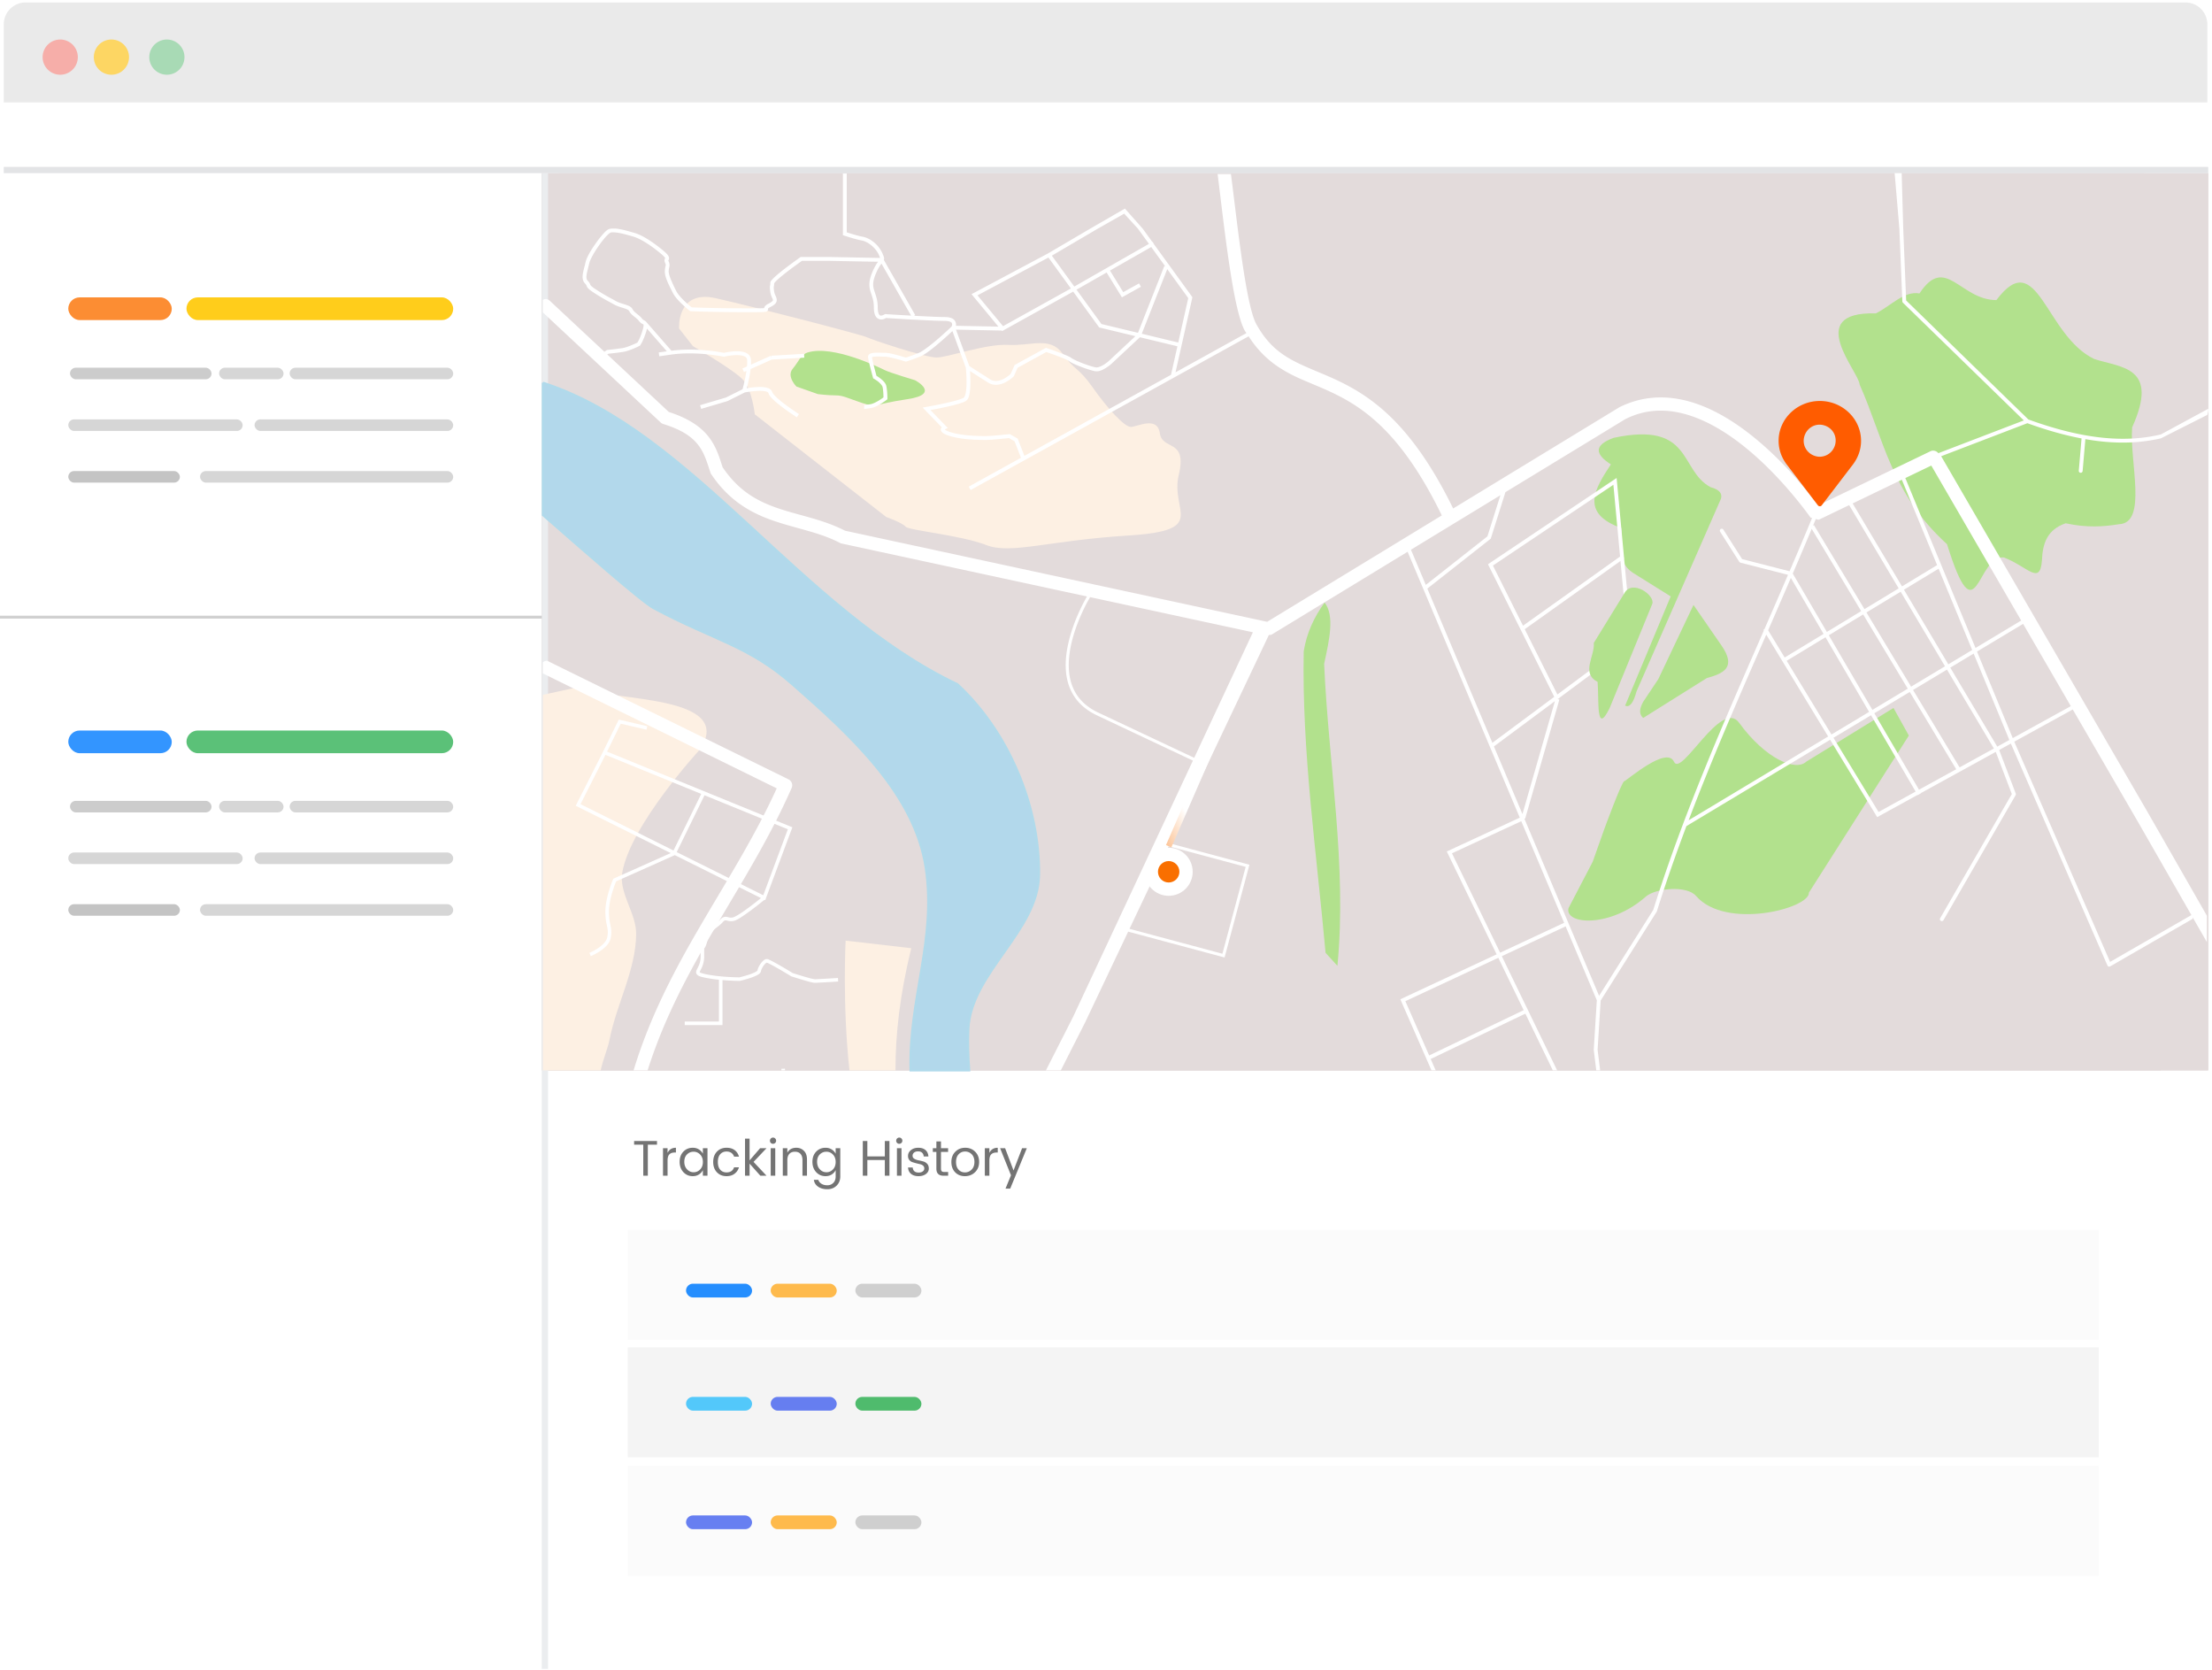 <svg xmlns="http://www.w3.org/2000/svg" xmlns:xlink="http://www.w3.org/1999/xlink" id="svg49" fill="none" version="1.1" width="530" height="400">
  <defs id="defs3">
    <pattern id="b" width="1" height="1" patternContentUnits="objectBoundingBox"/>
    <filter id="a" width="555.783" height="425.179" x="-13.047" y="-7.813" color-interpolation-filters="sRGB" filterUnits="userSpaceOnUse">
      <feFlood id="feFlood1" flood-opacity="0" result="BackgroundImageFix"/>
      <feColorMatrix id="feColorMatrix1" in="SourceAlpha" result="hardAlpha" values="0 0 0 0 0 0 0 0 0 0 0 0 0 0 0 0 0 0 127 0"/>
      <feOffset id="feOffset1" dy="4"/>
      <feGaussianBlur id="feGaussianBlur1" stdDeviation="6.5"/>
      <feComposite id="feComposite1" in2="hardAlpha" operator="out"/>
      <feColorMatrix id="feColorMatrix2" values="0 0 0 0 0 0 0 0 0 0 0 0 0 0 0 0 0 0 0.28 0"/>
      <feBlend id="feBlend2" in2="BackgroundImageFix" result="effect1_dropShadow_322_2"/>
      <feBlend id="feBlend3" in="SourceGraphic" in2="effect1_dropShadow_322_2" result="shape"/>
    </filter>
	<linearGradient xlink:href="#grad1" id="linegradient" x1="270.018" x2="440.402" y1="202.714" y2="122.601" gradientTransform="rotate(-45deg)" gradientUnits="userSpaceOnUse"/>
	<linearGradient id="grad1">
		<stop offset="0" stop-color="#f96f00"/>
		<stop offset="0" stop-color="#f96f00">
			<animate attributeName="offset" dur="5s" values="0; 0; 0.15; 0.67; 0.84; 1; 1" begin="0s" repeatCount="indefinite" />
		</stop>
		<stop offset="0.1" stop-color="#FFFFFF">
			<animate attributeName="offset" dur="5s" values="0.1; 0.1; 0.2; 0.72; 0.89; 1.1; 1.1" begin="0s" repeatCount="indefinite" />
		</stop>      
	</linearGradient>	
  </defs>
  <path id="path3" fill="#fff" d="M6 .59h517.782a6 6 0 0 1 6 6v387.179a6 6 0 0 1-6 6H6a6 6 0 0 1-6-6V6.589a6 6 0 0 1 6-6z"/>
  <path id="path4" fill="#eaeaea" fill-opacity="1" stroke="none" d="M6.139.59a5.24 5.24 0 0 0-5.24 5.238v18.71h527.984V5.827A5.238 5.238 0 0 0 523.645.59H6.139z"/>
  <path id="path5" fill="#A8DAB5" d="M39.985 17.901a4.216 4.216 0 1 0 0-8.432 4.216 4.216 0 0 0 0 8.432Z"/>
  <path id="path6" fill="#F6AEA9" d="M14.429 17.902a4.217 4.217 0 1 0 0-8.434 4.217 4.217 0 0 0 0 8.434Z"/>
  <path id="path7" fill="#FDD663" d="M26.696 17.902a4.217 4.217 0 1 0 0-8.434 4.217 4.217 0 0 0 0 8.434Z"/>
  <g id="g7" filter="url(#a)" transform="translate(-569.88 -48.422)"/>
  <g id="g49" transform="translate(0 6.118)">
    <path id="path8" fill="#e3dbdb" fill-opacity="1" d="M129.811 35.359H529.1v214.925H129.811z" style="mix-blend-mode:luminosity"/>
    <path id="path9" fill="#e3dbdb" fill-opacity="1" d="M134.467 35.36a4.39 4.39 0 0 0-4.39 4.39v210.533h387.68V39.75a4.39 4.39 0 0 0-4.39-4.39z" style="mix-blend-mode:luminosity"/>
    <path id="path10" fill="#e3dbdb" fill-opacity="1" d="M129.811 35.359H529.1v214.925H129.811z" style="mix-blend-mode:luminosity"/>
    <path id="path11" stroke="#e3e4e6" stroke-width="1.5" d="M.898 34.609H529.1"/>
    <path id="path12" fill="#f9f9f9" fill-opacity=".75" d="M150.407 288.52h352.455v26.333H150.407z"/>
    <g id="g14" opacity=".85" transform="translate(-.636 -6.716)">
      <rect id="rect12" width="15.827" height="3.297" x="165.008" y="308.106" fill="#007bff" rx="1.649"/>
      <rect id="rect13" width="15.827" height="3.297" x="185.296" y="308.106" fill="#ffaf2e" rx="1.649"/>
      <rect id="rect14" width="15.827" height="3.297" x="205.583" y="308.106" fill="#c8c8c8" rx="1.649"/>
    </g>
    <path id="path14" fill="#f9f9f9" fill-opacity=".75" d="M150.407 345.029h352.455v26.333H150.407z"/>
    <g id="g17" opacity=".85" transform="translate(-.636 -6.716)">
      <rect id="rect15" width="15.827" height="3.297" x="165.008" y="363.615" fill="#4e6af0" rx="1.649"/>
      <rect id="rect16" width="15.827" height="3.297" x="185.296" y="363.615" fill="#ffaf2e" rx="1.649"/>
      <rect id="rect17" width="15.827" height="3.297" x="205.583" y="363.615" fill="#c8c8c8" rx="1.649"/>
    </g>
    <path id="path17" fill="#f4f4f4" d="M150.407 316.631h352.455v26.333H150.407z"/>
    <g id="g20" opacity=".85" transform="translate(-.636 -6.716)">
      <rect id="rect18" width="15.827" height="3.297" x="165.008" y="335.217" fill="#37c1fb" rx="1.649"/>
      <rect id="rect19" width="15.827" height="3.297" x="185.296" y="335.217" fill="#4e6af0" rx="1.649"/>
      <rect id="rect20" width="15.827" height="3.297" x="205.583" y="335.217" fill="#33b156" rx="1.649"/>
    </g>
    <path id="path20" stroke="#ebedef" stroke-width="1.5" d="M130.561 35.359V393.65"/>
    <rect id="rect21" width="24.795" height="5.436" x="16.36" y="65.118" fill="#fc8d33" rx="2.718"/>
    <rect id="rect22" width="63.913" height="5.436" x="44.676" y="65.118" fill="#ffcd1b" rx="2.718"/>
    <rect id="rect23" width="33.916" height="2.769" x="16.769" y="81.966" fill="#ccc" rx="1.385"/>
    <rect id="rect24" width="26.741" height="2.769" x="16.36" y="106.723" fill="#c4c4c4" rx="1.385"/>
    <rect id="rect25" width="15.442" height="2.769" x="52.494" y="81.966" fill="#c4c4c4" fill-opacity=".69" rx="1.385"/>
    <rect id="rect26" width="41.778" height="2.769" x="16.36" y="94.345" fill="#c4c4c4" fill-opacity=".69" rx="1.385"/>
    <rect id="rect27" width="39.19" height="2.769" x="69.399" y="81.966" fill="#c4c4c4" fill-opacity=".69" rx="1.385"/>
    <rect id="rect28" width="47.593" height="2.769" x="60.997" y="94.345" fill="#c4c4c4" fill-opacity=".69" rx="1.385"/>
    <rect id="rect29" width="60.658" height="2.769" x="47.932" y="106.723" fill="#c4c4c4" fill-opacity=".69" rx="1.385"/>
    <rect id="rect30" width="24.795" height="5.436" x="16.36" y="168.875" fill="#007bff" fill-opacity=".8" rx="2.718"/>
    <rect id="rect31" width="63.913" height="5.436" x="44.676" y="168.875" fill="#33b156" fill-opacity=".8" rx="2.718"/>
    <rect id="rect32" width="33.916" height="2.769" x="16.769" y="185.722" fill="#ccc" rx="1.385"/>
    <rect id="rect33" width="26.741" height="2.769" x="16.36" y="210.48" fill="#c4c4c4" rx="1.385"/>
    <rect id="rect34" width="15.442" height="2.769" x="52.494" y="185.722" fill="#c4c4c4" fill-opacity=".69" rx="1.385"/>
    <rect id="rect35" width="41.778" height="2.769" x="16.36" y="198.101" fill="#c4c4c4" fill-opacity=".69" rx="1.385"/>
    <rect id="rect36" width="39.19" height="2.769" x="69.399" y="185.722" fill="#c4c4c4" fill-opacity=".69" rx="1.385"/>
    <rect id="rect37" width="47.593" height="2.769" x="60.997" y="198.101" fill="#c4c4c4" fill-opacity=".69" rx="1.385"/>
    <rect id="rect38" width="60.658" height="2.769" x="47.932" y="210.48" fill="#c4c4c4" fill-opacity=".69" rx="1.385"/>
    <path id="path38" fill="#747474" d="M151.935 268.08v-.876h5.484v.876h-2.196v7.44h-1.092v-7.44zm8.015.852v1.116c.392-.816 1.06-1.224 2.004-1.224v1.14h-.288c-.56 0-.988.148-1.284.444-.288.288-.432.792-.432 1.512v3.6h-1.092v-6.588zm7.802 5.088c.44-.448.66-1.044.66-1.788s-.22-1.34-.66-1.788a2.103 2.103 0 0 0-1.572-.672c-.608 0-1.132.216-1.572.648-.432.432-.648 1.02-.648 1.764s.22 1.348.66 1.812c.44.464.964.696 1.572.696a2.09 2.09 0 0 0 1.56-.672zm-1.764 1.608c-.896 0-1.644-.32-2.244-.96-.6-.648-.9-1.472-.9-2.472 0-1.008.296-1.82.888-2.436.6-.624 1.352-.936 2.256-.936.56 0 1.048.132 1.464.396.424.264.744.608.96 1.032v-1.32h1.104v6.588h-1.104v-1.344a2.645 2.645 0 0 1-.96 1.056c-.416.264-.904.396-1.464.396zm8.087 0c-.944 0-1.712-.312-2.304-.936-.592-.624-.888-1.444-.888-2.46 0-1.024.296-1.848.888-2.472.592-.624 1.36-.936 2.304-.936.792 0 1.436.184 1.932.552.504.368.856.892 1.056 1.572h-1.176a1.722 1.722 0 0 0-.66-.9c-.312-.216-.696-.324-1.152-.324-.624 0-1.128.22-1.512.66-.376.432-.564 1.048-.564 1.848 0 .792.188 1.408.564 1.848.384.432.888.648 1.512.648.936 0 1.54-.408 1.812-1.224h1.176c-.2.648-.556 1.164-1.068 1.548-.504.384-1.144.576-1.92.576zm5.528-.108h-1.092v-8.88h1.092v5.208l2.52-2.916h1.536l-3.108 3.276 3.108 3.312h-1.476l-2.58-2.892zm6.14-7.86a.718.718 0 0 1-.528.216.718.718 0 0 1-.528-.216.74.74 0 0 1-.204-.528c0-.208.072-.384.216-.528a.704.704 0 0 1 .516-.216c.208 0 .384.072.528.216.144.144.216.32.216.528a.718.718 0 0 1-.216.528zm-1.08 7.86v-6.588h1.092v6.588zm3.986-6.588V270c.448-.784 1.164-1.176 2.148-1.176.728 0 1.336.244 1.824.732.488.48.732 1.168.732 2.064v3.9h-1.08v-3.72c0-.664-.16-1.168-.48-1.512-.32-.344-.764-.516-1.332-.516-.56 0-1.004.172-1.332.516-.32.344-.48.848-.48 1.512v3.72h-1.092v-6.588zm9.156 6.696c-.896 0-1.644-.32-2.244-.96-.6-.648-.9-1.472-.9-2.472 0-1.008.296-1.82.888-2.436.6-.624 1.352-.936 2.256-.936.56 0 1.048.132 1.464.396.424.264.744.608.96 1.032v-1.32h1.104v6.756c0 .904-.292 1.64-.876 2.208-.584.576-1.324.864-2.22.864-.896 0-1.64-.208-2.232-.624-.584-.416-.916-.96-.996-1.632h1.068c.104.376.348.688.732.936.384.248.86.372 1.428.372s1.04-.188 1.416-.564c.384-.368.576-.888.576-1.56v-1.512a2.645 2.645 0 0 1-.96 1.056c-.416.264-.904.396-1.464.396zm1.764-1.608c.44-.448.66-1.044.66-1.788s-.22-1.34-.66-1.788a2.103 2.103 0 0 0-1.572-.672c-.608 0-1.132.216-1.572.648-.432.432-.648 1.02-.648 1.764s.22 1.348.66 1.812c.44.464.964.696 1.572.696a2.09 2.09 0 0 0 1.56-.672zm12.44-6.816h1.104v8.316h-1.104v-3.756h-4.188v3.756h-1.092v-8.316h1.092v3.696h4.188zm3.98.456a.718.718 0 0 1-.528.216.718.718 0 0 1-.528-.216.74.74 0 0 1-.204-.528c0-.208.072-.384.216-.528a.704.704 0 0 1 .516-.216c.208 0 .384.072.528.216.144.144.216.32.216.528a.718.718 0 0 1-.216.528zm-1.08 7.86v-6.588H216v6.588zm2.655-4.728c0-.552.228-1.016.684-1.392.464-.384 1.06-.576 1.788-.576.736 0 1.312.188 1.728.564.416.368.644.876.684 1.524h-1.128c-.016-.368-.14-.664-.372-.888-.232-.224-.556-.336-.972-.336-.408 0-.732.1-.972.3a.934.934 0 0 0-.348.756c0 .304.132.54.396.708.272.168.596.292.972.372.384.072.764.16 1.14.264.384.096.708.284.972.564.272.272.408.664.408 1.176 0 .504-.232.932-.696 1.284-.456.344-1.052.516-1.788.516s-1.328-.184-1.776-.552c-.44-.368-.68-.876-.72-1.524h1.128c.016.368.144.664.384.888.248.216.584.324 1.008.324.432 0 .768-.092 1.008-.276.248-.184.372-.416.372-.696 0-.288-.096-.516-.288-.684a1.597 1.597 0 0 0-.72-.348c-.288-.064-.604-.14-.948-.228-.336-.088-.648-.18-.936-.276a1.57 1.57 0 0 1-.72-.528c-.192-.248-.288-.56-.288-.936zm8.716 3.84h.9v.888h-1.104c-1.144 0-1.716-.564-1.716-1.692v-4.008h-.852v-.888h.852V267.3h1.104v1.632h1.704v.888h-1.704v4.008c0 .296.06.504.18.624s.332.18.636.18zm4.914.096a2.2 2.2 0 0 0 1.596-.66c.456-.448.684-1.064.684-1.848s-.216-1.396-.648-1.836c-.432-.44-.96-.66-1.584-.66-.616 0-1.132.22-1.548.66-.416.44-.624 1.056-.624 1.848 0 .784.2 1.396.6 1.836.4.44.908.66 1.524.66zm-2.34-.036c-.6-.624-.9-1.444-.9-2.46s.316-1.836.948-2.46c.632-.632 1.424-.948 2.376-.948s1.744.316 2.376.948c.632.624.948 1.444.948 2.46 0 1.008-.332 1.828-.996 2.46-.656.624-1.46.936-2.412.936s-1.732-.312-2.34-.936zm8.206-5.76v1.116c.392-.816 1.06-1.224 2.004-1.224v1.14h-.288c-.56 0-.988.148-1.284.444-.288.288-.432.792-.432 1.512v3.6h-1.092v-6.588zm5.174 6.48-2.604-6.48h1.2l2.016 5.328 2.052-5.328h1.128l-3.972 9.672h-1.128z"/>
    <path id="path39" stroke="#d0d0d0" stroke-width=".7" d="M-.684 141.721h130.495"/>
    <path id="path40" fill="#fdf0e3" fill-opacity="1" stroke="none" stroke-linecap="butt" stroke-linejoin="miter" stroke-opacity="1" stroke-width=".532" d="m212.332 117.721-31.485-24.594s-.605-5.744-2.721-8.163c-2.117-2.42-12.094-8.163-12.094-8.163l-3.326-4.234s-.605-9.373 8.768-7.256c9.373 2.117 35.073 8.768 36.282 9.373 1.21.605 13.908 4.837 16.63 4.837 2.72 0 11.79-3.326 17.233-3.023 5.442.302 9.978-2.117 13 2.116 3.024 4.233 3.629 3.024 7.257 8.163 3.628 5.141 7.559 9.373 9.07 9.373 1.512 0 6.35-2.72 6.955 1.512.605 4.233 6.652 1.21 4.535 9.978-2.116 8.768 7.318 13.313-12.088 14.524-19.407 1.212-28.13 4.603-34.09 2.265-5.96-2.338-18.605-3.5-19.29-4.394-.686-.894-4.636-2.314-4.636-2.314z" font-family="Optima-Medium" font-size="18.667" letter-spacing="0" style="line-height:1.25;-inkscape-font-specification:Optima-Medium;text-align:center" text-anchor="middle" word-spacing="0"/>
    <path id="path41" fill="#b2e18d" fill-opacity="1" stroke="none" stroke-linecap="butt" stroke-linejoin="miter" stroke-opacity="1" stroke-width=".532" d="m432.773 176.343 20.913-12.87 3.677 6.607-23.946 37.633c.194 3.78-19.895 8.992-27.026.804-2.323-2.668-9.84-1.814-12.059.153-8.498 7.531-19.516 6.735-18.506 2.742l5.79-11.1 2.736-7.721s4.183-11.422 4.826-11.583c.644-.16 10.135-8.526 11.904-4.665 1.77 3.86 11.311-15.212 15.605-9.33 6.359 8.71 13.558 11.71 16.087 9.33zm16.671-107.388c3.48-1.682 6.76-5.463 10.465-4.778 6.235-9.486 9.728 1.572 18.428 1.592 9.9-13.203 11.626 8.438 23.433 14.106 6.516 2.14 15.676 1.761 9.1 16.38-.675 8.227 3.763 22.962-3.185 23.206-3.74.6-7.726.871-12.74-.228-4.497 1.522-5.543 4.948-5.688 8.872-.467 6.12-3.314 1.576-9.1-.682-6.616-.733-6.475 19.85-13.65-3.185-13.446-12.21-15.197-25.379-20.93-38.22-.136-3.084-13.556-17.556 3.867-17.063zm-62.79 29.802c-4.971 1.825-4.37 4-.684 6.37-3.874 5.866-7.466 11.685 2.503 15.243.513 3.659-1.425 7.897 2.73 10.693l9.1 5.687-10.92 26.163c1.07.508 1.982-.596 2.73-3.413l20.248-46.182c.315-1.21-.354-2.163-2.503-2.73-7.57-4.06-4.23-15.832-23.205-11.83zm19.109 40.041-8.417 17.746-3.64 5.46c-.866 1.577-1.061 2.931 0 3.867l15.243-9.555c3.885-1.095 7.315-2.448 3.412-7.963zM193.545 78.312c6.027-1.863 17.234 3.628 18.444 4.233 1.209.605 7.256 2.419 7.256 2.419s6.35 3.326-1.814 4.535c-8.163 1.21-7.256 2.116-10.884.907-3.629-1.21-4.536-1.814-6.35-1.814s-4.233-.303-4.233-.303l-5.14-1.814s-2.419-2.418-.907-4.233c1.512-1.814 1.925-3.403 3.628-3.93z" font-family="Optima-Medium" font-size="18.667" letter-spacing="0" style="line-height:1.25;-inkscape-font-specification:Optima-Medium;text-align:center" text-anchor="middle" word-spacing="0"/>
    <path id="path42" fill="#fdf0e3" fill-opacity="1" stroke="none" stroke-linecap="butt" stroke-linejoin="miter" stroke-opacity="1" stroke-width=".532" d="m138.064 158.586-7.988 1.74v89.957h13.852c.504-2.486 1.664-5.064 2.148-7.494 1.686-8.462 6.233-16.466 6.35-25.094.068-5.06-4.191-9.83-3.326-14.816 1.995-11.516 18.746-29.629 18.746-29.629 8.24-13.026-20.97-11.34-29.782-14.664zm64.551 60.621s-.804 15.383.922 31.076h11.02c-.005-8.664 1.037-18.022 3.78-29.263z" font-family="Optima-Medium" font-size="18.667" letter-spacing="0" style="line-height:1.25;-inkscape-font-specification:Optima-Medium;text-align:center" text-anchor="middle" word-spacing="0"/>
    <path id="path43" fill="#fff" stroke-width=".577" d="m453.96 35.36 1.132 13.27.715 17.452c.005.118.054.23.138.313l28.97 28.2-20.487 7.848a1.588 1.588 0 0 0-1.739-.535l-27.093 13.045c-2.458-3.33-8.379-10.89-16.375-17.119-4.391-3.42-9.359-6.386-14.678-7.834-5.32-1.448-11.036-1.327-16.559 1.451-.038.02-.074.042-.11.065l-39.692 24.173c-6.402-13.077-12.738-20.536-18.754-25.222-6.132-4.778-11.872-6.655-16.649-8.783-4.777-2.129-8.575-4.377-11.763-10.153-2.563-4.642-4.642-24.922-6.079-35.955h-3.195c1.458 11.49 3.607 32.257 6.496 37.49.128.232.281.383.412.606l-16.994 9.398 4.047-17.988-9.176-12.652-.361-.631-.068.037-2.325-3.203-4.238-4.783-8.287 4.783-10.113 5.941-18.356 9.774 6.442 7.775-10.182-.2c.04-.23.034-.467-.02-.694a1.594 1.594 0 0 0-.79-1.02c-.448-.252-1.061-.383-1.922-.383-1.43 0-4.438-.145-7.305-.3l.285-.165-7.512-13.203c.039-.125.064-.256.053-.394-.028-.349-.166-.671-.402-1.202-1.001-2.252-3.14-3.709-4.752-3.978-1.194-.199-3.414-.932-3.79-1.055V35.45h-.923v14.764l.316.105s2.755.93 4.244 1.178c1.17.195 3.205 1.52 4.059 3.441.165.37.241.587.283.737l-11.914-.227h-7.107l-.12.084s-1.744 1.22-3.494 2.563c-.875.67-1.75 1.368-2.42 1.97a9.37 9.37 0 0 0-.828.827c-.213.248-.41.41-.41.814 0 .425-.046.455-.084.719-.037.264-.03.607.088 1.433.134.934.561 1.547.611 1.817.026.135.034.158-.085.303-.12.144-.419.374-.971.65-.632.316-.94.625-1.02.982-.009.037.004.042 0 .075a8.787 8.787 0 0 1-.675.035c-.72.017-1.924.017-3.895.017-7.783 0-12.697-.223-12.814-.228-.092-.071-.687-.528-1.48-1.27-.853-.795-1.813-1.833-2.222-2.65-.927-1.855-1.804-3.751-1.804-4.664 0-.518.097-.797.164-1.164.067-.367.052-.829-.215-1.362-.075-.148-.05-.09-.037-.12.012-.032.137-.17.17-.462.032-.29-.098-.593-.35-.904-.25-.31-.645-.683-1.295-1.215-2.579-2.11-4.912-3.53-6.658-4.029-.806-.23-1.976-.583-3.105-.82a13.4 13.4 0 0 0-1.362-.215h-.594v-.002c-.365.003-.731.004-1.035.125-.482.193-.894.622-1.43 1.217a24.699 24.699 0 0 0-1.702 2.162c-1.148 1.618-2.21 3.38-2.48 4.601-.228 1.02-.52 1.945-.644 2.785-.124.84-.063 1.68.538 2.28.409.41.26.415.472.797.213.383.628.76 1.922 1.584 2.562 1.63 2.819 1.646 4.426 2.564.877.501 1.786.738 2.494.965.708.227 1.142.45 1.264.693.287.575.756.96 1.199 1.315.443.354.866.681 1.162 1.076.43.574.927.724 1.014.795l.056.062a.652.652 0 0 1 .012.17c0 .195-.057.557-.225 1.115-.64 2.135-1.201 2.92-1.271 3.016-.189.091-2.29 1.101-3.465 1.297-1.359.226-3.68.46-3.68.46l-.115.013-.635.421-13.07-12.207a1.588 1.588 0 0 0-1.137-.425c-.19.047-.37.13-.53.242v2.97l28.24 26.38c.176.165.39.286.62.357 4.63 1.416 6.957 3.18 8.407 5.08 1.45 1.9 2.06 4.08 2.867 6.52a1.6 1.6 0 0 0 .185.384c4.367 6.556 9.85 9.47 15.286 11.297s10.824 2.7 15.582 5.196a1.6 1.6 0 0 0 .402.146l58.77 12.68c-.973 1.7-3.25 6.002-4.41 10.965-.746 3.186-1.018 6.62-.114 9.744.904 3.124 3.008 5.925 6.906 7.763a32597.532 32597.532 0 0 0 23.01 10.842l-28.705 61.375-6.514 12.83h3.56l5.784-11.392 10.36-21.838 23.097 6.19 5.955-22.22-19.03-5.1 23.688-49.93c.242-.022.493.008.704-.12l32.543-19.822 26.875 63.703-17.487 8.094 11.94 24.644-23.073 10.768 7.46 17.023h1.007l-1.193-2.72L365.48 236.7l6.58 13.584h1.03l-13.252-27.351 15.293-7.137L382.6 233.5l-.737 11.867.606 4.916h.93l-.61-4.945.73-11.77 13.456-21.33.015-.056c2.147-6.862 4.54-13.657 7.082-20.41l34.438-20.678 11.267 18.535 9.678-5.326.033.054.8-.464-.022-.037 17.925-9.864 3.844 10.102-17.174 29.75a.46.46 0 1 0 .8.459l17.284-29.936a.455.455 0 0 0 .031-.394l-3.968-10.432 2.8-1.54 23.137 53.157c.11.257.423.357.662.213l19.78-11.39v-.329l3.392 5.916v-6.324l-14.023-24.506-49.643-85.57 20.65-7.91c4.75 1.725 9.047 2.905 12.983 3.654l-.664 7.74a.462.462 0 0 0 .92.079l.656-7.65c7.135 1.251 12.999.984 18.098-.194l11.133-5.623.21-.948v-.507l-11.343 6.14c-7.94 1.9-17.851 1.48-31.756-3.584l-29.281-28.504-.703-17.23-.37-13.272Zm-184.599 9.703 3.27 3.57 2.658 3.666-17.89 10.224-5.376-7.4 11.047-6.49zm-122.158 4.482c.504.032 1.006.103 1.5.209 1.074.226 2.224.569 3.041.803 1.5.428 3.804 1.791 6.326 3.855.626.512.988.862 1.164 1.08.177.219.145.25.149.22.003-.03-.03.02-.112.227-.082.208-.087.557.07.872.198.394.18.512.132.783-.05.27-.18.689-.18 1.33 0 1.405.977 3.22 1.904 5.076.52 1.037 1.53 2.085 2.416 2.912a25.78 25.78 0 0 0 1.658 1.422l.116.09.144.006s5.115.23 13.008.23c1.97 0 3.171 0 3.916-.017a9.22 9.22 0 0 0 .826-.047c.198-.024.349-.03.537-.188a.63.63 0 0 0 .196-.324c.022-.108.012-.177.008-.219-.01-.083-.006-.07-.01-.054-.007.032.004-.094.53-.358.608-.303 1.005-.57 1.268-.889.244-.295.348-.682.284-1.06-.123-.658-.51-1.086-.608-1.775-.113-.797-.104-1.032-.084-1.174.02-.142.09-.347.09-.85 0 .173.02-.017.188-.213.167-.195.43-.454.748-.74.635-.572 1.499-1.261 2.363-1.924 1.1-.84 2.214-1.66 3.346-2.457h6.802l11.453.215c-.36.473-.868 1.237-1.439 2.625-.84 2.04-.73 3.327-.395 4.453.335 1.126.82 2.071.82 3.84 0 .975.147 1.646.429 2.125a1.54 1.54 0 0 0 1.15.77c.465.047.93-.073 1.314-.34.21.013 10.756.69 14.036.69.761 0 1.22.126 1.468.265.248.14.31.266.342.416.06.272-.083.611-.111.676-.1.095-1.439 1.373-3.104 2.816-1.728 1.498-3.81 3.12-4.797 3.516-2.231.892-3.028 1.09-3.084 1.103-.123-.038-.868-.27-1.87-.541-1.083-.293-2.255-.596-2.989-.596-.548 0-1.49-.059-2.309-.029-.409.016-.787.049-1.117.147-.165.048-.323.11-.47.234a.794.794 0 0 0-.278.574c0 .303.083.655.194 1.152.11.498.256 1.088.402 1.657.291 1.135.582 2.183.582 2.183l.05.188.169.094s.496.273 1.013.681c.518.41 1.01.978 1.078 1.324.198.987.203 2.227.206 2.463-.133.101-.421.325-.983.676-.674.421-1.531.86-2.092.953-1.383.231-1.547.225-1.547.225v.924s.3-.005 1.7-.239c.83-.138 1.712-.631 2.43-1.08.716-.448 1.253-.867 1.253-.867l.18-.139v-.224s.008-1.633-.24-2.873c-.162-.812-.83-1.405-1.414-1.865-.492-.389-.82-.569-.955-.647-.185-.667-.364-1.336-.536-2.006a54.704 54.704 0 0 1-.396-1.625 8.707 8.707 0 0 1-.15-.851c.023-.012.022-.014.066-.028.185-.055.517-.095.89-.11.747-.026 1.663.03 2.274.03.425 0 1.685.278 2.748.565a57.02 57.02 0 0 1 1.982.576l.125.037.125-.03s.973-.246 3.307-1.179c1.332-.533 3.31-2.158 5.059-3.674a84.407 84.407 0 0 0 2.691-2.433l3.219 8.79c.008.078.166 1.655.166 3.38 0 .883-.043 1.793-.166 2.51-.123.715-.38 1.201-.498 1.28-.225.15-.98.435-1.889.688-.91.254-2.005.508-3.058.734a120.28 120.28 0 0 1-4.045.791l-.86.15 4.6 4.749c-.105.117-.233.198-.254.416-.035.348.183.687.525.933.343.247.843.473 1.623.713 3.13.963 7.324.948 8.715.948 1.452 0 5.242-.43 5.461-.454l1.356.776 1.537 3.95-12.52 6.919.447.809 66.616-36.83c3.43 5.39 7.728 8.1 12.314 10.144 4.994 2.225 10.294 3.95 15.986 8.385 5.625 4.38 11.692 11.448 17.985 24.379l-41.844 25.484-101.137-21.82c-5.264-2.697-10.764-3.592-15.785-5.28-5.064-1.701-9.638-4.114-13.558-9.93-.74-2.268-1.447-4.8-3.27-7.189-1.836-2.405-4.799-4.502-9.61-6.04l-14.747-13.78.27-.18c.142-.014 2.24-.221 3.618-.45 1.555-.26 3.84-1.434 3.84-1.434l.098-.051.064-.086s.755-1.023 1.465-3.39a8.85 8.85 0 0 0 .156-.604l4.754 5.437-1.506.215-.29.043-.028.002-.086.014-.011.002h-.01l-.008.002h-.002l.132.914.008-.002h.008l.016-.002.082-.012.027-.004.293-.04 2.348-.337c6.151-.88 12.594.486 12.594.486l.101.024.102-.025s1.418-.336 2.83-.364c.706-.014 1.406.057 1.883.246.477.19.707.409.75.87.04.45.022 1.003-.032 1.6l-1.09.49.378.841.58-.262a30.873 30.873 0 0 1-.32 1.862c-.293 1.411-.569 2.376-.612 2.529l-3.95 1.973-6.22 1.845.264.885 6.299-1.867 4.15-2.076a23.516 23.516 0 0 1 2.836-.358c.733-.042 1.474-.03 2.014.077.27.053.487.13.62.212.134.081.18.143.2.217.176.618.695 1.148 1.357 1.764.663.616 1.487 1.266 2.293 1.863 1.03.76 2.083 1.489 3.158 2.184l.497-.778s-1.527-.976-3.106-2.148c-.79-.586-1.592-1.22-2.213-1.797-.62-.576-1.044-1.148-1.1-1.342-.094-.332-.333-.586-.605-.752-.272-.165-.583-.263-.922-.33-.677-.132-1.473-.137-2.248-.091-.893.05-1.722.167-2.297.26a42.19 42.19 0 0 0 .487-2.083c.163-.787.321-1.654.422-2.498l5.064-2.267 7.8-.461-.056-.922-7.883.465.028.46-.19-.423-4.674 2.095a8.794 8.794 0 0 0-.011-1.251c-.074-.814-.653-1.377-1.328-1.645-.676-.267-1.468-.326-2.24-.31-1.484.028-2.795.348-2.907.374-.131-.028-6.35-1.331-12.57-.503l-6.022-6.89c-.017-.02-.033-.045-.052-.064l-.02-.017-.017-.02-.002.004c-.374-.352-.657-.343-.903-.672-.4-.532-.9-.898-1.328-1.24-.427-.342-.771-.654-.947-1.008-.342-.684-1.067-.923-1.809-1.16-.741-.237-1.57-.461-2.316-.889-1.64-.936-1.849-.922-4.389-2.539-1.257-.8-1.534-1.117-1.611-1.255-.077-.14-.11-.484-.63-1.002-.326-.328-.382-.764-.274-1.489.107-.724.396-1.656.632-2.722.193-.867 1.218-2.698 2.332-4.268a23.932 23.932 0 0 1 1.637-2.078c.502-.558.987-.938 1.084-.977.177-.07.523-.093.959-.068zm128.633 3.506 3.355 4.627-.212-.084-6.315 16.015-8.75-2.109-5.973-8.225 7.21-4.119 3.661 5.95 4.56-2.532-.448-.808-3.79 2.103-3.18-5.172zm-24.623 2.525 5.377 7.408-16.26 9.032-6.12-7.385zm-40.006 1.453 7.09 12.46c-3.23-.178-6.106-.36-6.106-.36l-.162-.01-.133.094s-.512.299-.85.265c-.168-.017-.29-.058-.444-.318-.153-.26-.297-.776-.297-1.656 0-1.942-.559-3.084-.862-4.104-.302-1.018-.418-1.937.364-3.838.596-1.448 1.055-2.103 1.4-2.533zm68.469 1.319 5.033 6.94-2.395 10.646-8.742-2.108zm-22.54 5.386 6.231 8.584 8.678 2.092-6.395 5.967a9.55 9.55 0 0 1-1.152.852c-.658.411-1.478.736-1.94.66-.614-.102-1.9-.504-3.101-.961-1.2-.458-2.383-1.013-2.728-1.272-.318-.239-.795-.456-1.393-.71a45.251 45.251 0 0 0-1.969-.774 91.358 91.358 0 0 0-2.566-.902l-.192-.065-7.502 4.113-.945 2.127c-.04.04-.69.684-1.66 1.182-.999.513-2.185.807-3.281.11l-4.969-3.163-3.193-8.726 10.94.215.11.13zM273.12 74.67l8.992 2.164-1.529 6.8.037.009-35.172 19.447-1.61-4.139-1.896-1.082-.15.016s-4.225.46-5.514.46c-1.39 0-5.545-.015-8.445-.908-.727-.223-1.152-.43-1.353-.576-.08-.057-.097-.078-.116-.097.007-.006.006-.009.016-.016a.605.605 0 0 1 .111-.066l.613-.264-4.173-4.313c.58-.103 1.547-.267 3.236-.63a55.413 55.413 0 0 0 3.115-.75c.94-.262 1.68-.494 2.15-.807.578-.384.76-1.09.897-1.895.139-.805.18-1.752.18-2.666 0-1.033-.049-1.922-.098-2.59l4.315 2.75c1.454.926 3.052.523 4.199-.066a8.501 8.501 0 0 0 1.94-1.389l.062-.062.898-2.022 6.871-3.769c.16.054 1.124.376 2.352.83.662.245 1.351.51 1.928.756.574.245 1.053.491 1.199.6.582.436 1.719.926 2.953 1.396 1.233.47 2.5.88 3.277 1.01.93.154 1.85-.332 2.582-.79.45-.282.879-.598 1.281-.945l.004-.004zm123.472 17.62c2.379-.166 4.754.13 7.117.773 4.736 1.29 9.388 4.024 13.56 7.276 8.347 6.501 14.74 15.014 16.551 17.535.115.044.235.075.358.092a1025.45 1025.45 0 0 1-5.397 12.758l-11.361-2.909-4.492-7.06a.46.46 0 1 0-.78.494l4.592 7.215a.46.46 0 0 0 .274.201l11.396 2.914a2811.518 2811.518 0 0 1-5.646 13.02l-.26.158.111.183c-9.646 22.05-19.341 44.098-26.484 66.899l-12.985 20.586-17.921-42.487.207.06 8.199-28.532-.41-.117.111-.082.266-.133-.022-.049 17.473-12.977-1.906-20.46.052-.04-.064-.087-1.785-19.14-30.825 20.663 15.883 31.762-14.826 11.01-15.582-36.942 15.191-11.957 3.516-11.139 28.738-17.502c2.386-1.196 4.771-1.82 7.15-1.986zm66.15 13.117 21.54 37.127-10.942 6.57-16.82-40.703zm-7.055 3.395 8.45 20.449-8.416 5.102-11.82-19.874zm-69.115 1.21 1.602 17.192-23.256 16.565-7.207-14.41zm-27.068 2.497-3.113 9.86-14.768 11.624-3.555-8.428zm83.562 2.373 11.864 19.949-8.198 4.969-12.097-20.123-.229.136c.225-.54.453-1.078.682-1.617.22.116.464.178.713.182zm-8.976 5.68 11.853 19.716-8.222 4.985-8.172-13.989c1.533-3.562 3.047-7.134 4.54-10.713zm-45.817 7.705 1.811 19.412-16.928 12.568-7.82-15.64zm76.22 1.847 8.046 19.47-5.719 3.435-10.629-17.874zm-35.4 2.211 7.839 13.416-9.319 5.647-3.96-6.52c1.824-4.177 3.637-8.357 5.44-12.543zm26.31 3.3 10.626 17.866-8.129 4.883-10.691-17.781zm-194.215 1.302 39.011 8.416-14.062 30.07c-.48-.225-8.193-3.854-23.008-10.84-3.733-1.76-5.66-4.356-6.514-7.304-.853-2.949-.605-6.263.123-9.374 1.217-5.198 3.647-9.597 4.45-10.968zm185.23 4.144 10.687 17.78-8.474 5.087-10.445-17.878zm38.326 2.26 11.432 19.707-13.914 7.658-8.567-20.73zm-61.543 2.574 14.83 24.399-33.431 20.072c5.687-14.963 12.145-29.712 18.601-44.47zm14.195.633 10.444 17.877-9.016 5.414-10.73-17.652zm35.499 3.908 8.552 20.698-2.898 1.595-11.256-18.928zm-341.778 1.725a1.59 1.59 0 0 0-1.04.357v2.67l56.03 27.528c-10.462 23.028-26.307 41.285-34.302 67.556h3.367c8.094-25.63 23.945-43.676 34.508-67.642a1.588 1.588 0 0 0-.75-2.067zm335.383 2.115 11.24 18.899-8.219 4.521-11.146-18.539zm-8.918 5.356 11.129 18.511-8.912 4.905-10.701-18.323zm-85.02 2.197-7.777 27.058-6.836-16.207zm124.077 1.996 15.754 27.154 12.671 22.098-19.482 11.219-22.96-52.756zm-48.336 1.377h.002l10.685 18.29-8.883 4.89-10.806-17.776zm-83.801 25.39 10.27 24.338-15.336 7.159-11.538-23.81zm-84.484 5.993 18.45 4.945-5.575 20.805-22.262-5.965zM359 223.322l6.078 12.545-22.648 10.848-5.698-13.002z" color="#000" style="-inkscape-stroke:none"/>
    <path id="path44" fill="#b2e18d" fill-opacity="1" stroke="none" stroke-linecap="butt" stroke-linejoin="miter" stroke-opacity="1" stroke-width=".532" d="M389.156 136.068c1.887-3.598 7.549.479 6.719 2.505l-10.192 24.903c-3.357 6.846-2.521-1.965-2.898-6.25-4.068-2.113-.606-6.219-.91-9.328zm-71.778 2.161c-2.524 3.459-4.298 7.292-5.005 11.66-.465 24.077 3.073 48.155 5.233 72.232l2.844 3.128c2.325-24.115-2.123-48.23-3.185-72.346 1.262-5.773 2.55-11.564.114-14.674z" font-family="Optima-Medium" font-size="18.667" letter-spacing="0" style="line-height:1.25;-inkscape-font-specification:Optima-Medium;text-align:center" text-anchor="middle" word-spacing="0"/>
    <path id="path45" fill="#fff" fill-opacity="1" stroke-width=".532" d="m148.262 166.258-3.774 7.707-.004.004-6.539 12.926 22.756 11.34-13.74 6.138-.067.152s-1.847 4.246-1.847 7.727c0 1.701.238 2.705.406 3.525.168.822.27 1.442.055 2.596-.188 1-1.219 1.98-2.256 2.672a12.815 12.815 0 0 1-2.022 1.092l.32.79s1.058-.43 2.175-1.175c1.117-.745 2.353-1.803 2.619-3.223.237-1.264.113-2.08-.059-2.921-.172-.843-.387-1.731-.387-3.356 0-3.078 1.63-7.01 1.727-7.244l14.062-6.283 20.643 10.287a89.312 89.312 0 0 1-2.607 2.031c-.827.62-1.7 1.249-2.452 1.736-.751.487-1.433.826-1.648.87-.657.131-.975-.025-1.441-.114a1.499 1.499 0 0 0-.815.047c-.292.11-.56.325-.851.658-.933 1.066-3.073 1.824-3.872 4.858-.184.702-.322 1.047-.404 1.205-.081.158-.079.102-.193.262a.845.845 0 0 0-.125.308 2.22 2.22 0 0 0-.035.38c-.013.318-.014.827-.014 1.733 0 1.702-.637 2.522-.947 3.252-.078.183-.147.375-.13.608.018.231.16.47.346.619.376.298.903.432 1.827.625a32.82 32.82 0 0 0 3.289.486v10.01h-8.192v.852h9.043V228.66c2.28.194 4.11.194 4.11.194h.048l.05-.01s1.146-.269 2.321-.655c.588-.192 1.183-.411 1.665-.656.24-.122.452-.25.63-.398.178-.15.345-.325.391-.602.055-.333.334-.92.662-1.369a3.24 3.24 0 0 1 .488-.543c.123-.102.207-.131.225-.14.035.012.154.04.281.095.192.085.45.212.742.365.586.307 1.318.72 2.034 1.133a155.837 155.837 0 0 1 2.789 1.658l.043.028.047.015s1.176.378 2.447.758c.636.19 1.295.38 1.85.524.553.144.946.25 1.277.25.435 0 1.8-.075 3.105-.15 1.306-.076 2.514-.153 2.514-.153l-.053-.85s-1.208.075-2.511.15c-1.303.076-2.734.153-3.055.153a9.73 9.73 0 0 1-1.063-.225 55.64 55.64 0 0 1-1.82-.515 127.47 127.47 0 0 1-2.385-.739c-.044-.026-1.34-.82-2.758-1.64a59.409 59.409 0 0 0-2.066-1.15 13.583 13.583 0 0 0-.793-.391c-.222-.098-.335-.178-.605-.178-.329 0-.565.16-.79.348a3.91 3.91 0 0 0-.63.695c-.39.534-.717 1.156-.813 1.73.008-.05 0 .008-.098.09a2.695 2.695 0 0 1-.47.29c-.412.209-.98.424-1.545.609-1.106.363-2.158.608-2.203.619-.083 0-4.502-.01-8.028-.744-.89-.186-1.363-.374-1.47-.46-.053-.042-.025-.01-.026-.015 0-.005.007-.08.063-.209.22-.516 1.015-1.66 1.015-3.586 0-.907.001-1.42.012-1.7.005-.14.016-.22.022-.249 0 .005.116-.105.238-.342.13-.253.277-.647.47-1.38.714-2.711 2.504-3.161 3.688-4.514.237-.272.404-.379.514-.42.109-.041.19-.041.353-.01.328.062.915.284 1.77.113.54-.107 1.164-.486 1.943-.99a47.086 47.086 0 0 0 2.498-1.772 95.455 95.455 0 0 0 2.938-2.293l.177.09 6.508-17.459-44.404-18.127 3.28-6.693 6.167 1.435.194-.83zm-3.192 8.441 22.944 9.365-6.637 13.555-22.285-11.103zm23.733 9.688h.002l19.965 8.148-5.89 15.799L162.14 198Zm19.271 65.49-.85.035.016.371h.852z" color="#000" font-family="Optima-Medium" font-size="18.667" letter-spacing="0" style="line-height:1.25;-inkscape-font-specification:Optima-Medium;text-align:center;-inkscape-stroke:none" text-anchor="middle" word-spacing="0"/>
    <path id="path46" fill="#b2d8eb" fill-opacity="1" stroke="#b0daeb" stroke-linecap="butt" stroke-linejoin="miter" stroke-opacity="1" stroke-width=".532" d="M130.076 85.566v31.686c8.667 7.57 23.575 20.724 26.55 22.314 14.518 7.758 22.65 8.947 33.224 18.23 13.644 11.982 29.32 26.133 31.988 44.095 2.527 17.014-4.092 31.122-3.66 48.318 0 .024.003.05.004.074h14.031c-.256-3.48-.358-6.826-.203-9.914.679-13.53 16.767-23.401 16.935-36.947.206-16.545-7.392-34.406-19.554-45.625-37.678-17.94-63.47-60.64-99.315-72.23z" font-family="Optima-Medium" font-size="18.667" letter-spacing="0" style="line-height:1.25;-inkscape-font-specification:Optima-Medium;text-align:center" text-anchor="middle" word-spacing="0"/>    
    <path id="line" stroke="url(#linegradient)" stroke-width="1.4" d="M435.212 116.483c-5.677-7.306-13.343-16.71-23.62-21.885-10.146-5.109-15.732-5.909-27.682 1.297l-81.447 49.107-22.445 51.594"/>
    <g id="trackdot">
      <circle id="circle48" cx="280.018" cy="202.714" r="5.755" fill="#fff">
		<animate attributeName="cx" values="280.018;280.018;302.463;383.910;411.593;435.212;435.212" dur="5s" begin="0s" repeatCount="indefinite"/>
		<animate attributeName="cy" values="195.596;195.596;145.002;95.895;94.598;116.483;116.483" dur="5s" begin="0s" repeatCount="indefinite"/>
	  </circle>
      <circle id="circle49" cx="280.018" cy="202.714" r="2.568" fill="#f96f00">
		<animate attributeName="cx" values="280.018;280.018;302.463;383.910;411.593;435.212;435.212" dur="5s" begin="0s" repeatCount="indefinite"/>
		<animate attributeName="cy" values="195.596;195.596;145.002;95.895;94.598;116.483;116.483" dur="5s" begin="0s" repeatCount="indefinite"/>
	  </circle>
    </g>
	<path id="mapmarker" fill="#ff5c00" d="M436.034 89.932c-5.432 0-9.876 4.28-9.876 9.548 0 2.085.713 4.06 1.975 5.706l7.463 9.767c.164.22.548.274.768.11l.109-.11 7.463-9.767c1.262-1.646 1.975-3.62 1.975-5.706 0-5.268-4.444-9.548-9.876-9.548zm-.768 13.28c-2.085-.44-3.457-2.416-3.018-4.5.439-2.086 2.414-3.458 4.5-3.019 1.536.33 2.743 1.482 3.018 3.018.384 2.085-.988 4.115-3.018 4.5a3.4 3.4 0 0 1-1.482 0z">
		<animate attributeName="opacity" values="0;0;0;0;0.5;1;1" dur="5s" begin="0s" repeatCount="indefinite"/>
	</path>
  </g>
</svg>
